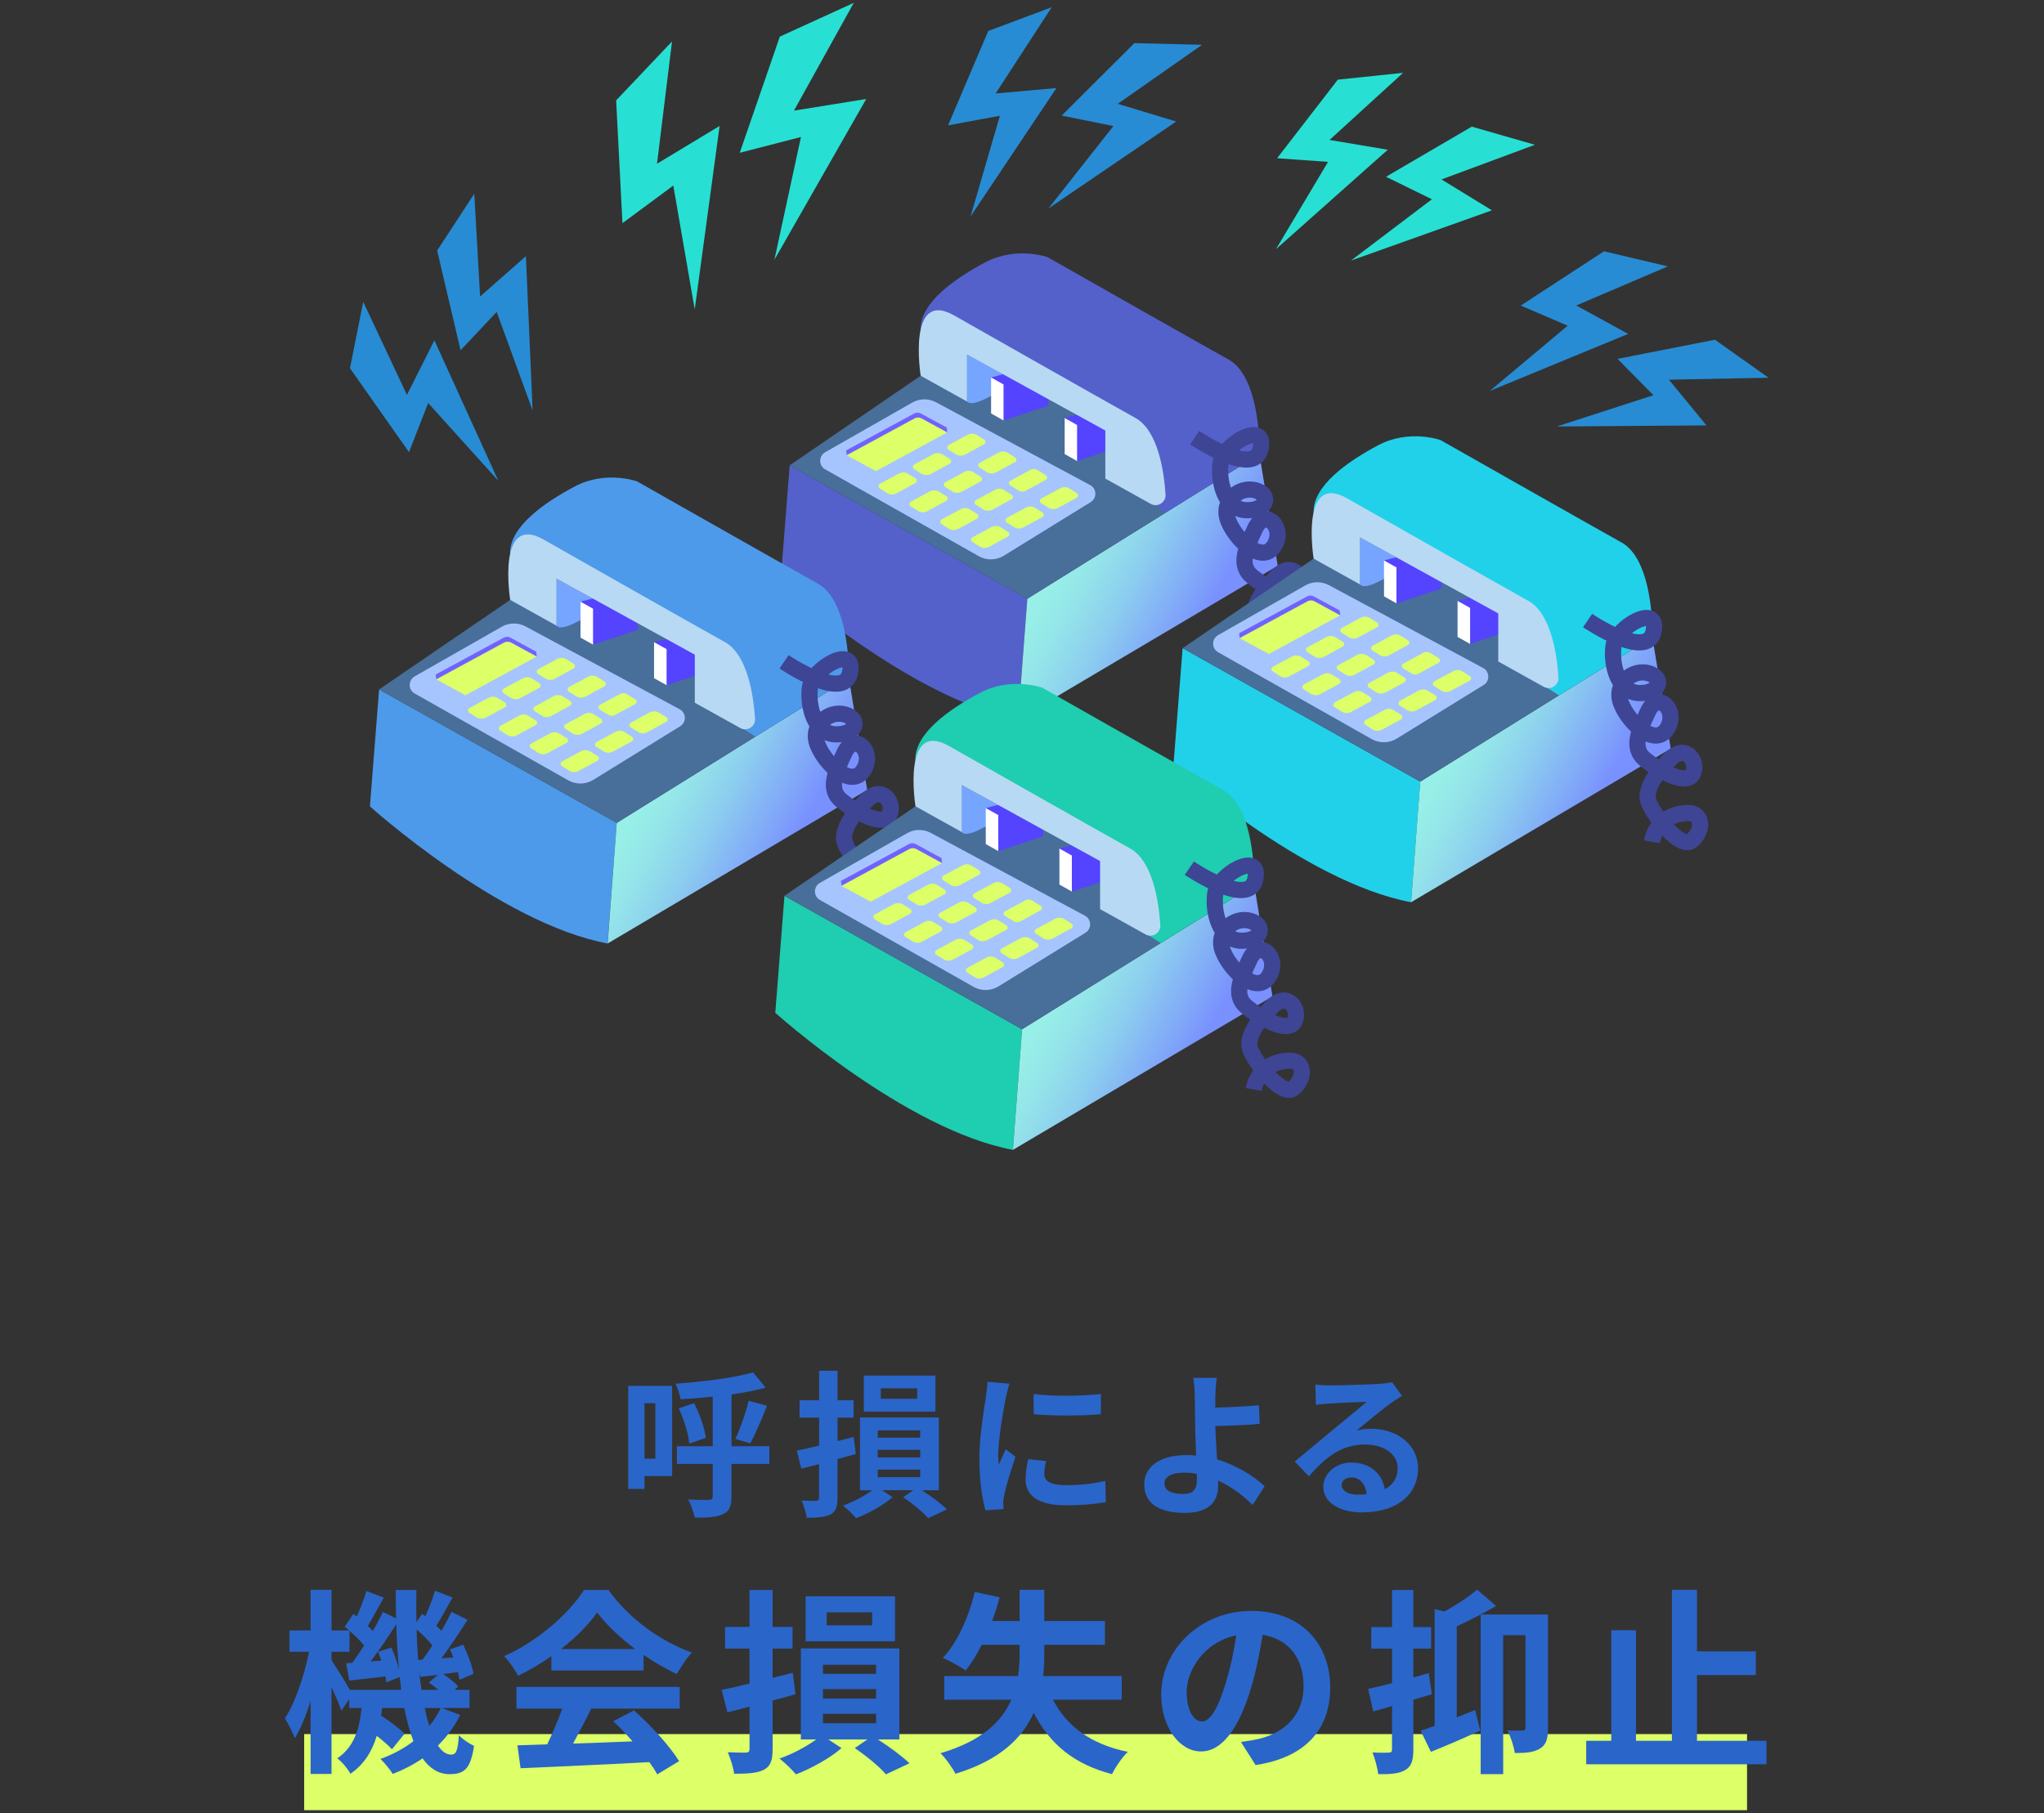 <?xml version="1.0" encoding="UTF-8"?><svg id="_レイヤー_2" xmlns="http://www.w3.org/2000/svg" xmlns:xlink="http://www.w3.org/1999/xlink" viewBox="0 0 207.04 183.71"><rect x="0" y="0" width="207.04" height="183.71" fill="#333333" stroke="none"/><defs><style>.cls-1,.cls-2{fill:none;}.cls-3{clip-path:url(#clippath);}.cls-2{stroke:#3e4594;stroke-miterlimit:10;stroke-width:1.64px;}.cls-4{fill:url(#_名称未設定グラデーション_787);}.cls-5{fill:#fff;}.cls-6{fill:#b8d9f3;}.cls-7{fill:#a6c5ff;}.cls-8{fill:#ddff67;}.cls-9{fill:#21d1ea;}.cls-10{fill:#1fcdb1;}.cls-11{fill:#5461cb;}.cls-12{fill:#5443ff;}.cls-13{fill:#7062ff;}.cls-14{fill:#278cd3;}.cls-15{fill:#2a65c9;}.cls-16{fill:#27e0d3;}.cls-17{fill:#486e9a;}.cls-18{fill:#76a5ff;}.cls-19{fill:#4d9aea;}.cls-20{fill:url(#_名称未設定グラデーション_787-3);}.cls-21{fill:url(#_名称未設定グラデーション_787-2);}.cls-22{fill:url(#_名称未設定グラデーション_787-4);}.cls-23{clip-path:url(#clippath-1);}</style><clipPath id="clippath"><rect class="cls-1" width="207.04" height="183.71"/></clipPath><clipPath id="clippath-1"><rect class="cls-1" x="26.87" y="-.52" width="154.97" height="184.23"/></clipPath><linearGradient id="_名称未設定グラデーション_787" x1="108.41" y1="55.68" x2="121.8" y2="62.96" gradientUnits="userSpaceOnUse"><stop offset="0" stop-color="#97efe7"/><stop offset=".18" stop-color="#94e5e9"/><stop offset=".47" stop-color="#8ccdef"/><stop offset=".84" stop-color="#7fa4f9"/><stop offset="1" stop-color="#7991ff"/></linearGradient><linearGradient id="_名称未設定グラデーション_787-2" x1="148.22" y1="74.21" x2="161.61" y2="81.49" xlink:href="#_名称未設定グラデーション_787"/><linearGradient id="_名称未設定グラデーション_787-3" x1="66.83" y1="78.39" x2="80.22" y2="85.67" xlink:href="#_名称未設定グラデーション_787"/><linearGradient id="_名称未設定グラデーション_787-4" x1="107.88" y1="99.3" x2="121.27" y2="106.59" xlink:href="#_名称未設定グラデーション_787"/></defs><g id="AIエージェントとは"><g class="cls-3"><g><rect class="cls-8" x="30.81" y="175.69" width="146.15" height="7.71"/><g class="cls-23"><g><path class="cls-15" d="M68.08,149.55h-2.8v1.31h-1.65v-10.45h4.45v9.14Zm-2.8-7.38v5.62h1.1v-5.62h-1.1Zm12.64,6.15h-3.83v3.3c0,1.01-.22,1.5-.86,1.79-.61,.3-1.54,.37-2.85,.35-.1-.51-.4-1.33-.67-1.84,.88,.05,1.81,.05,2.1,.03,.29,0,.38-.08,.38-.35v-3.28h-3.63v-1.79h3.63v-5.03c-1.12,.13-2.22,.21-3.26,.27-.06-.46-.3-1.17-.51-1.58,2.79-.19,5.92-.59,7.86-1.15l1.28,1.55c-1.04,.29-2.21,.51-3.46,.69v5.25h3.83v1.79Zm-7.62-6.16c.58,1.09,1.06,2.53,1.2,3.52l-1.68,.58c-.1-.98-.53-2.46-1.07-3.57l1.55-.53Zm4.19,3.62c.48-1.04,1.06-2.66,1.34-3.86l1.86,.51c-.54,1.36-1.17,2.87-1.7,3.81l-1.5-.46Z"/><path class="cls-15" d="M86.69,147.31c-.61,.18-1.23,.35-1.86,.51v3.91c0,.94-.16,1.41-.69,1.7-.54,.29-1.31,.34-2.43,.34-.05-.48-.3-1.25-.51-1.74,.61,.03,1.26,.03,1.47,.03,.21-.02,.29-.08,.29-.3v-3.42l-1.79,.46-.46-1.83c.64-.13,1.42-.3,2.26-.51v-2.83h-1.98v-1.76h1.98v-2.99h1.87v2.99h1.62v1.76h-1.62v2.37c.54-.13,1.09-.27,1.63-.42l.22,1.75Zm6.67,3.67c.98,.62,1.98,1.38,2.56,1.94l-1.9,.9c-.53-.62-1.6-1.5-2.53-2.13l1.02-.71h-3.17l1.07,.71c-.91,.8-2.46,1.66-3.7,2.13-.3-.37-.88-.93-1.33-1.28,1.02-.35,2.19-.98,2.98-1.55h-1.25v-7.38h7.99v7.38h-1.74Zm1.39-7.96h-7.25v-3.65h7.25v3.65Zm-5.84,2.64h4.3v-.74h-4.3v.74Zm0,2h4.3v-.77h-4.3v.77Zm0,2h4.3v-.77h-4.3v.77Zm3.99-9h-3.68v1.06h3.68v-1.06Z"/><path class="cls-15" d="M102.26,140.19c-.13,.32-.32,1.12-.38,1.41-.22,1.06-.77,4.23-.77,5.81,0,.3,.02,.69,.06,1.02,.22-.56,.48-1.09,.7-1.6l.99,.77c-.45,1.33-.98,3.04-1.14,3.89-.05,.22-.1,.58-.1,.74,.02,.18,.02,.43,.03,.66l-1.83,.13c-.32-1.1-.62-3.04-.62-5.19,0-2.39,.48-5.06,.66-6.28,.06-.45,.16-1.06,.16-1.55l2.23,.19Zm3.71,7.83c-.13,.51-.19,.9-.19,1.33,0,.7,.61,1.12,2.21,1.12,1.42,0,2.59-.13,3.97-.42l.05,2.14c-1.02,.19-2.3,.32-4.1,.32-2.74,0-4.03-.99-4.03-2.61,0-.66,.11-1.33,.27-2.06l1.82,.18Zm5.54-6.79v2.05c-1.95,.18-4.82,.18-6.8,0l-.02-2.05c1.95,.27,5.11,.21,6.82,0Z"/><path class="cls-15" d="M126.88,152.48c-.9-.9-2.1-1.84-3.51-2.48,.02,.21,.02,.38,.02,.54,0,1.39-.72,2.74-3.38,2.74-2.26,0-4.11-.74-4.11-2.9,0-1.65,1.41-2.96,4.32-2.96,.32,0,.64,.02,.94,.05-.05-1.23-.11-2.59-.11-3.43,0-.96-.02-1.9-.03-2.58-.02-.78-.06-1.46-.16-1.86h2.38c-.06,.46-.11,1.23-.14,1.86v1.15c1.25-.03,3.1-.1,4.42-.24l.08,1.89c-1.33,.13-3.22,.19-4.5,.22,.03,.96,.1,2.21,.18,3.38,2.02,.61,3.73,1.7,4.82,2.72l-1.22,1.89Zm-5.65-3.17c-.42-.06-.86-.11-1.31-.11-1.23,0-1.97,.42-1.97,1.09,0,.78,.8,1.07,1.9,1.07,1.02,0,1.39-.46,1.39-1.5,0-.14,0-.34-.02-.54Z"/><path class="cls-15" d="M142.01,141.42c-.38,.24-.75,.48-1.1,.72-.85,.59-2.51,2-3.5,2.8,.53-.14,.98-.18,1.49-.18,2.69,0,4.74,1.68,4.74,3.99,0,2.5-1.91,4.48-5.73,4.48-2.21,0-3.87-1.01-3.87-2.59,0-1.28,1.17-2.46,2.85-2.46,1.95,0,3.14,1.2,3.38,2.71,.86-.46,1.3-1.2,1.3-2.16,0-1.42-1.44-2.38-3.28-2.38-2.43,0-4.02,1.3-5.71,3.22l-1.44-1.49c1.12-.91,3.03-2.53,3.97-3.3,.88-.74,2.53-2.06,3.31-2.75-.82,.02-2.99,.11-3.83,.18-.43,.02-.93,.06-1.3,.13l-.06-2.06c.45,.05,.99,.08,1.44,.08,.83,0,4.23-.08,5.12-.16,.66-.05,1.02-.11,1.22-.16l1.02,1.41Zm-3.58,9.97c-.1-1.02-.69-1.7-1.55-1.7-.59,0-.98,.35-.98,.75,0,.59,.67,.99,1.6,.99,.34,0,.64-.02,.93-.05Z"/><path class="cls-15" d="M46.62,173.75c-.58,1.16-1.34,2.2-2.26,3.1,.4,.6,.84,.92,1.34,.92s.68-.38,.78-1.96c.44,.46,1.08,.86,1.54,1.08-.36,2.26-.92,2.86-2.48,2.86-1.12,0-2.02-.58-2.74-1.6-.92,.64-1.94,1.16-3.02,1.58-.26-.44-.84-1.14-1.24-1.52,1.26-.46,2.38-1.06,3.34-1.8-.38-.96-.68-2.08-.92-3.36h-2.26c-.02,.26-.06,.52-.1,.76,.88,.58,1.86,1.3,2.38,1.84l-1.28,1.58c-.34-.38-.92-.88-1.54-1.36-.46,1.52-1.24,2.86-2.66,3.84-.26-.48-.86-1.22-1.34-1.56,1.76-1.18,2.26-3.08,2.46-5.1h-1.24v-.9l-.8,1.18c-.2-.6-.6-1.52-1-2.4v8.8h-2.12v-7.38c-.46,1.46-1,2.8-1.6,3.76-.22-.62-.68-1.48-1-2.02,1.04-1.58,1.98-4.36,2.44-6.74h-1.98v-2.16h2.14v-4.12h2.12v4.12h1.78c-.14-.14-.3-.26-.44-.38l.88-1.3,.34,.26c.38-.84,.76-1.84,.98-2.58l1.76,.68c-.56,.96-1.14,2.06-1.62,2.86,.18,.18,.36,.36,.5,.52,.4-.68,.74-1.34,1.02-1.94l1.34,.66c-.02-.94-.04-1.9-.04-2.88h2.1c-.02,1.12-.02,2.2,0,3.26l.58-.84,.32,.24c.38-.82,.76-1.82,.98-2.58l1.78,.68c-.56,1-1.14,2.08-1.64,2.86,.18,.18,.36,.36,.52,.52,.38-.66,.74-1.34,1.02-1.92l1.62,.8c-.8,1.26-1.76,2.72-2.64,3.9l1.2-.08c-.1-.28-.22-.56-.34-.82l1.34-.48c.46,.94,.92,2.18,1.04,2.96l-1.42,.6c-.04-.22-.08-.5-.16-.78l-1.48,.2c.58,.38,1.2,.88,1.52,1.26l-.38,.34h1.52v1.84h-2.8l1.86,.7Zm-5.98-2.54c-.04-.42-.1-.86-.16-1.3l-1.36,.54c-.02-.18-.04-.38-.08-.6-1.3,.14-2.54,.3-3.66,.42l-.32-1.76,.62-.04c.38-.52,.8-1.12,1.2-1.76-.38-.46-.94-1.02-1.48-1.48v2.12h-1.82v.86c.42,.62,1.38,2.16,1.86,3h5.2Zm-1-4.28c.32,.68,.62,1.54,.78,2.24-.14-1.46-.24-3-.28-4.6-.8,1.24-1.74,2.64-2.6,3.76l1.08-.08c-.1-.32-.2-.62-.32-.9l1.34-.42Zm3.16,1.22c.32-.42,.66-.92,1-1.44-.42-.52-1.02-1.12-1.6-1.62,.02,1.08,.08,2.1,.16,3.1l.44-.04Zm1.6,3.06c-.3-.26-.64-.52-.96-.74l.9-.78c-.62,.06-1.2,.14-1.76,.2l-.12-.56c.06,.66,.14,1.28,.24,1.88h1.7Zm-1.38,1.84c.14,.66,.3,1.28,.46,1.82,.46-.56,.86-1.16,1.16-1.82h-1.62Z"/><path class="cls-15" d="M55.85,167.79c-1.06,.76-2.22,1.44-3.38,2-.28-.58-.9-1.48-1.4-2,3.42-1.5,6.58-4.34,8.08-6.7h2.48c2.12,2.94,5.3,5.22,8.46,6.34-.6,.62-1.12,1.48-1.54,2.18-1.1-.52-2.26-1.18-3.36-1.94v1.58h-9.34v-1.46Zm-3.54,3.12h16.54v2.2h-8.96c-.58,1.18-1.24,2.42-1.84,3.54,1.92-.06,3.98-.14,6.02-.22-.62-.72-1.3-1.44-1.96-2.04l2.1-1.1c1.78,1.56,3.64,3.64,4.58,5.14l-2.22,1.34c-.2-.38-.48-.8-.8-1.24-4.7,.26-9.64,.46-13.04,.62l-.32-2.32,3.02-.1c.54-1.12,1.1-2.44,1.52-3.62h-4.64v-2.2Zm12.02-3.84c-1.54-1.16-2.92-2.46-3.84-3.7-.86,1.22-2.14,2.52-3.66,3.7h7.5Z"/><path class="cls-15" d="M80.58,171.65c-.76,.22-1.54,.44-2.32,.64v4.88c0,1.18-.2,1.76-.86,2.12-.68,.36-1.64,.42-3.04,.42-.06-.6-.38-1.56-.64-2.18,.76,.04,1.58,.04,1.84,.04,.26-.02,.36-.1,.36-.38v-4.28l-2.24,.58-.58-2.28c.8-.16,1.78-.38,2.82-.64v-3.54h-2.48v-2.2h2.48v-3.74h2.34v3.74h2.02v2.2h-2.02v2.96c.68-.16,1.36-.34,2.04-.52l.28,2.18Zm8.34,4.58c1.22,.78,2.48,1.72,3.2,2.42l-2.38,1.12c-.66-.78-2-1.88-3.16-2.66l1.28-.88h-3.96l1.34,.88c-1.14,1-3.08,2.08-4.62,2.66-.38-.46-1.1-1.16-1.66-1.6,1.28-.44,2.74-1.22,3.72-1.94h-1.56v-9.22h9.98v9.22h-2.18Zm1.74-9.94h-9.06v-4.56h9.06v4.56Zm-7.3,3.3h5.38v-.92h-5.38v.92Zm0,2.5h5.38v-.96h-5.38v.96Zm0,2.5h5.38v-.96h-5.38v.96Zm4.98-11.24h-4.6v1.32h4.6v-1.32Z"/><path class="cls-15" d="M106.66,172.21c1.4,2.7,3.86,4.52,7.58,5.28-.56,.52-1.28,1.58-1.6,2.26-3.9-1.02-6.32-3.08-7.94-6.22-1.12,2.54-3.4,4.8-7.92,6.18-.28-.56-1-1.6-1.52-2.08,4.2-1.24,6.22-3.22,7.18-5.42h-6.8v-2.4h7.48c.12-.8,.16-1.62,.16-2.4v-.76h-3.84c-.5,1-1.06,1.9-1.62,2.6-.54-.38-1.68-1-2.32-1.28,1.46-1.54,2.62-4.12,3.24-6.68l2.52,.54c-.22,.82-.48,1.62-.76,2.4h2.78v-3.16h2.5v3.16h6.14v2.42h-6.14v.76c0,.78-.02,1.6-.12,2.4h7.96v2.4h-6.96Z"/><path class="cls-15" d="M125.7,176.49c.76-.1,1.32-.2,1.84-.32,2.54-.6,4.5-2.42,4.5-5.3s-1.48-4.78-4.14-5.24c-.28,1.68-.62,3.52-1.18,5.38-1.18,4-2.9,6.44-5.06,6.44s-4.04-2.42-4.04-5.76c0-4.56,3.98-8.48,9.12-8.48s8,3.42,8,7.74-2.56,7.12-7.56,7.88l-1.48-2.34Zm-1.54-6c.46-1.46,.82-3.16,1.06-4.8-3.28,.68-5.02,3.56-5.02,5.74,0,2,.8,2.98,1.54,2.98,.82,0,1.62-1.24,2.42-3.92Z"/><path class="cls-15" d="M145.04,171.65c-.62,.18-1.24,.38-1.88,.56v5.02c0,1.1-.18,1.7-.78,2.08-.62,.38-1.46,.46-2.78,.44-.06-.58-.32-1.56-.58-2.2,.7,.04,1.4,.04,1.64,.02,.24,0,.34-.08,.34-.34v-4.38c-.66,.2-1.3,.38-1.9,.54l-.52-2.28c.68-.14,1.52-.36,2.42-.58v-3.5h-2.1v-2.18h2.1v-3.76h2.16v3.76h1.8v2.18h-1.8v2.92c.52-.14,1.04-.3,1.56-.44l.32,2.14Zm11.76,3.42c0,1.02-.16,1.7-.8,2.08-.64,.4-1.42,.46-2.56,.46-.1-.66-.42-1.68-.76-2.3,.66,.04,1.32,.04,1.54,.02,.22,0,.3-.08,.3-.32v-9.34h-2.26v14.08h-2.28v-16.18c-.8,.42-1.64,.84-2.42,1.2v9.22c.62-.24,1.24-.48,1.86-.74l.52,2.08c-1.68,.78-3.5,1.56-5,2.16l-1.04-2.14c.42-.14,.9-.3,1.42-.5v-11.82l.98,.24c1.22-.66,2.52-1.52,3.32-2.22l1.92,1.66c-.5,.28-1.02,.58-1.56,.86h6.82v11.5Z"/><path class="cls-15" d="M178.93,176.37v2.38h-18.26v-2.38h2.54v-11.2h2.5v11.2h3.64v-15.3h2.54v6.24h5.96v2.4h-5.96v6.66h7.04Z"/></g><g><g><g><path class="cls-11" d="M79.99,47.14l-.93,11.85s13.15,11.85,24.07,13.89l.93-12.22-24.07-13.52Z"/><polygon class="cls-4" points="127.57 46.03 104.06 60.66 103.13 72.88 129.42 57.32 127.57 46.03"/><polygon class="cls-17" points="79.99 47.14 98.04 34.8 124.09 48.19 104.06 60.66 79.99 47.14"/><path class="cls-11" d="M126.45,46.73c.72-.45,1.14-1.25,1.1-2.1-.11-2.32-.66-6.84-3.1-8.2-3.33-1.85-18.33-10.37-18.33-10.37,0,0-3.17-1.15-6.32,.52-3.15,1.67-6.6,4.12-6.54,6.78,.01,.62,1.38,1.97,3.46,3.66,.32,.26,1.1,1.24,1.01,.81-1.08-5.39,3.06-1.31,15.03,5.42,.48,.27,.74,5.66,1.16,5.94,2.5,1.65,4.18,2.73,4.18,2.73l8.34-5.19Z"/><path class="cls-7" d="M94.82,40.76l15.61,8.39c.67,.36,.7,1.32,.05,1.72l-8.8,5.43c-.77,.48-1.75,.5-2.54,.05l-15.56-8.8c-.67-.38-.67-1.34,0-1.73l8.82-5.03c.75-.43,1.66-.44,2.42-.03Z"/><path class="cls-13" d="M85.76,46.12l-.05-.49,6.88-3.73c.22-.12,.49-.12,.7,0l2.61,1.42,.05,.49-10.19,2.31Z"/><path class="cls-8" d="M88.72,47.73l-2.96-1.61,6.88-3.73c.22-.12,.49-.12,.7,0l2.61,1.42-7.23,3.92Z"/><g><path class="cls-8" d="M96.81,46.02l-.73-.46c-.18-.11-.17-.37,.01-.47l1.92-1.04c.3-.16,.66-.15,.95,.03l.73,.46c.18,.11,.17,.37-.01,.47l-1.92,1.04c-.3,.16-.66,.15-.95-.03Z"/><path class="cls-8" d="M93.33,47.99l-.73-.46c-.18-.11-.17-.37,.01-.47l1.92-1.04c.3-.16,.66-.15,.95,.03l.73,.46c.18,.11,.17,.37-.01,.47l-1.92,1.04c-.3,.16-.66,.15-.95-.03Z"/><path class="cls-8" d="M89.85,49.95l-.73-.46c-.18-.11-.17-.37,.01-.47l1.92-1.04c.3-.16,.66-.15,.95,.03l.73,.46c.18,.11,.17,.37-.01,.47l-1.92,1.04c-.3,.16-.66,.15-.95-.03Z"/><path class="cls-8" d="M99.94,47.83l-.73-.46c-.18-.11-.17-.37,.01-.47l1.92-1.04c.3-.16,.66-.15,.95,.03l.73,.46c.18,.11,.17,.37-.01,.47l-1.92,1.04c-.3,.16-.66,.15-.95-.03Z"/><path class="cls-8" d="M96.46,49.79l-.73-.46c-.18-.11-.17-.37,.01-.47l1.92-1.04c.3-.16,.66-.15,.95,.03l.73,.46c.18,.11,.17,.37-.01,.47l-1.92,1.04c-.3,.16-.66,.15-.95-.03Z"/><path class="cls-8" d="M92.98,51.76l-.73-.46c-.18-.11-.17-.37,.01-.47l1.92-1.04c.3-.16,.66-.15,.95,.03l.73,.46c.18,.11,.17,.37-.01,.47l-1.92,1.04c-.3,.16-.66,.15-.95-.03Z"/><path class="cls-8" d="M103.17,49.7l-.84-.52c-.18-.11-.17-.37,.01-.47l2.02-1.1c.23-.13,.51-.12,.73,.02l.84,.52c.18,.11,.17,.37-.01,.47l-2.02,1.1c-.23,.13-.51,.12-.73-.02Z"/><path class="cls-8" d="M99.58,51.6l-.73-.46c-.18-.11-.17-.37,.01-.47l1.92-1.04c.3-.16,.66-.15,.95,.03l.73,.46c.18,.11,.17,.37-.01,.47l-1.92,1.04c-.3,.16-.66,.15-.95-.03Z"/><path class="cls-8" d="M96.1,53.56l-.73-.46c-.18-.11-.17-.37,.01-.47l1.92-1.04c.3-.16,.66-.15,.95,.03l.73,.46c.18,.11,.17,.37-.01,.47l-1.92,1.04c-.3,.16-.66,.15-.95-.03Z"/><path class="cls-8" d="M106.19,51.44l-.73-.46c-.18-.11-.17-.37,.01-.47l1.92-1.04c.3-.16,.66-.15,.95,.03l.73,.46c.18,.11,.17,.37-.01,.47l-1.92,1.04c-.3,.16-.66,.15-.95-.03Z"/><path class="cls-8" d="M102.71,53.4l-.73-.46c-.18-.11-.17-.37,.01-.47l1.92-1.04c.3-.16,.66-.15,.95,.03l.73,.46c.18,.11,.17,.37-.01,.47l-1.92,1.04c-.3,.16-.66,.15-.95-.03Z"/><path class="cls-8" d="M99.23,55.37l-.73-.46c-.18-.11-.17-.37,.01-.47l1.92-1.04c.3-.16,.66-.15,.95,.03l.73,.46c.18,.11,.17,.37-.01,.47l-1.92,1.04c-.3,.16-.66,.15-.95-.03Z"/></g><path class="cls-18" d="M99.71,40.45c1.09-.52,2.53-1.36,3.25-1.79l-5.01-2.76v4.79l.25,.14c.23,.05,.68,.02,1.51-.38Z"/><polygon class="cls-12" points="104.38 37.19 100.39 38.24 101.65 42.6 106.19 41.09 106.19 38.18 104.38 37.19"/><polygon class="cls-12" points="111.83 41.3 107.84 42.35 109.1 46.71 113.64 45.2 113.64 42.29 111.83 41.3"/><polygon class="cls-5" points="109.1 46.71 107.84 46 107.84 42.35 109.1 43.06 109.1 46.71"/><path class="cls-6" d="M114.98,42.33c-3.33-1.85-18.33-10.37-18.33-10.37-4.81-2.73-3.39,6.11-3.39,6.11l4.69,2.61v-4.77l14.01,7.71v4.87l4.6,2.56c.7,.39,1.55-.15,1.5-.94-.16-2.41-.77-6.5-3.07-7.78Z"/><polygon class="cls-5" points="101.65 42.6 100.39 41.89 100.39 38.24 101.65 38.95 101.65 42.6"/></g><path class="cls-2" d="M121.01,44.34s6.06,4.12,6.68,1.12c.62-3-3.81-.45-4.06,1.48-.25,1.93,.48,4.68,2.59,4.75s2.58-1.54,.97-2.01-3.56,1.08-2.78,3.07c.78,1.99,3.45,4.45,4.64,2.57,1.19-1.87-.9-3.92-1.91-1.78-1.02,2.14-1.66,3.75-.33,4.85,1.33,1.1,4.19,2.75,4.84,1.5s-.68-2.97-2.09-1.69c-1.41,1.29-2.83,3.2-2.39,4.47,.43,1.26,3.22,4.94,4.4,3.96s1.2-2.86-.5-2.79c-1.71,.07-3.2,1.08-3.54,2.92"/></g><g><polygon class="cls-16" points="78.44 26.32 87.74 10.03 80.42 11.21 86.48 .29 78.99 3.71 74.93 15.48 81.13 13.88 78.44 26.32"/><polygon class="cls-16" points="70.37 31.35 72.89 12.76 66.55 16.59 68.07 4.2 62.41 10.17 63.05 22.61 68.2 18.8 70.37 31.35"/></g><g><polygon class="cls-16" points="136.84 26.4 151.12 21.31 146.01 18.18 155.47 14.67 149.08 12.83 140.39 17.91 145.04 20.19 136.84 26.4"/><polygon class="cls-16" points="129.25 25.24 140.57 15.17 134.67 14.18 142.12 7.38 135.51 8.07 129.36 16.03 134.52 16.4 129.25 25.24"/></g><g><polygon class="cls-14" points="157.69 43.21 172.85 43.1 169.05 38.47 179.14 38.27 173.71 34.42 163.84 36.36 167.48 40.04 157.69 43.21"/><polygon class="cls-14" points="150.9 39.61 164.92 33.83 159.66 30.95 168.94 26.99 162.47 25.46 154.04 30.96 158.79 33 150.9 39.61"/></g><g><polygon class="cls-14" points="106.2 21.12 119.14 12.31 113.22 10.52 121.76 4.54 114.9 4.37 107.54 11.71 112.78 12.77 106.2 21.12"/><polygon class="cls-14" points="98.31 21.93 107.01 8.92 100.85 9.47 106.53 .73 100.1 3.14 96.03 12.7 101.28 11.73 98.31 21.93"/></g><g><polygon class="cls-14" points="53.95 41.59 53.27 25.95 48.63 30.04 48.04 19.63 44.28 25.38 46.65 35.49 50.31 31.6 53.95 41.59"/><polygon class="cls-14" points="50.48 48.72 44 34.48 41.22 40.01 36.79 30.58 35.45 37.31 41.43 45.81 43.37 40.83 50.48 48.72"/></g><g><g><path class="cls-9" d="M119.79,65.67l-.93,11.85s13.15,11.85,24.07,13.89l.93-12.22-24.07-13.52Z"/><polygon class="cls-21" points="167.37 64.56 143.86 79.19 142.93 91.41 169.23 75.85 167.37 64.56"/><polygon class="cls-17" points="119.79 65.67 137.84 53.33 163.89 66.73 143.86 79.19 119.79 65.67"/><path class="cls-9" d="M166.25,65.26c.72-.45,1.14-1.25,1.1-2.1-.11-2.32-.66-6.84-3.1-8.2-3.33-1.85-18.33-10.37-18.33-10.37,0,0-3.17-1.15-6.32,.52-3.15,1.67-6.6,4.12-6.54,6.78,.01,.62,1.38,1.97,3.46,3.66,.32,.26,1.1,1.24,1.01,.81-1.08-5.39,3.06-1.31,15.03,5.42,.48,.27,.74,5.66,1.16,5.94,2.5,1.65,4.18,2.73,4.18,2.73l8.34-5.19Z"/><path class="cls-7" d="M134.62,59.29l15.61,8.39c.67,.36,.7,1.32,.05,1.72l-8.8,5.43c-.77,.48-1.75,.5-2.54,.05l-15.56-8.8c-.67-.38-.67-1.34,0-1.73l8.82-5.03c.75-.43,1.66-.44,2.42-.03Z"/><path class="cls-13" d="M125.56,64.65l-.05-.49,6.88-3.73c.22-.12,.49-.12,.7,0l2.61,1.42,.05,.49-10.19,2.31Z"/><path class="cls-8" d="M128.52,66.26l-2.96-1.61,6.88-3.73c.22-.12,.49-.12,.7,0l2.61,1.42-7.23,3.92Z"/><g><path class="cls-8" d="M136.62,64.56l-.73-.46c-.18-.11-.17-.37,.01-.47l1.92-1.04c.3-.16,.66-.15,.95,.03l.73,.46c.18,.11,.17,.37-.01,.47l-1.92,1.04c-.3,.16-.66,.15-.95-.03Z"/><path class="cls-8" d="M133.14,66.52l-.73-.46c-.18-.11-.17-.37,.01-.47l1.92-1.04c.3-.16,.66-.15,.95,.03l.73,.46c.18,.11,.17,.37-.01,.47l-1.92,1.04c-.3,.16-.66,.15-.95-.03Z"/><path class="cls-8" d="M129.65,68.49l-.73-.46c-.18-.11-.17-.37,.01-.47l1.92-1.04c.3-.16,.66-.15,.95,.03l.73,.46c.18,.11,.17,.37-.01,.47l-1.92,1.04c-.3,.16-.66,.15-.95-.03Z"/><path class="cls-8" d="M139.74,66.36l-.73-.46c-.18-.11-.17-.37,.01-.47l1.92-1.04c.3-.16,.66-.15,.95,.03l.73,.46c.18,.11,.17,.37-.01,.47l-1.92,1.04c-.3,.16-.66,.15-.95-.03Z"/><path class="cls-8" d="M136.26,68.33l-.73-.46c-.18-.11-.17-.37,.01-.47l1.92-1.04c.3-.16,.66-.15,.95,.03l.73,.46c.18,.11,.17,.37-.01,.47l-1.92,1.04c-.3,.16-.66,.15-.95-.03Z"/><path class="cls-8" d="M132.78,70.29l-.73-.46c-.18-.11-.17-.37,.01-.47l1.92-1.04c.3-.16,.66-.15,.95,.03l.73,.46c.18,.11,.17,.37-.01,.47l-1.92,1.04c-.3,.16-.66,.15-.95-.03Z"/><path class="cls-8" d="M142.97,68.23l-.84-.52c-.18-.11-.17-.37,.01-.47l2.02-1.1c.23-.13,.51-.12,.73,.02l.84,.52c.18,.11,.17,.37-.01,.47l-2.02,1.1c-.23,.13-.51,.12-.73-.02Z"/><path class="cls-8" d="M139.39,70.13l-.73-.46c-.18-.11-.17-.37,.01-.47l1.92-1.04c.3-.16,.66-.15,.95,.03l.73,.46c.18,.11,.17,.37-.01,.47l-1.92,1.04c-.3,.16-.66,.15-.95-.03Z"/><path class="cls-8" d="M135.91,72.1l-.73-.46c-.18-.11-.17-.37,.01-.47l1.92-1.04c.3-.16,.66-.15,.95,.03l.73,.46c.18,.11,.17,.37-.01,.47l-1.92,1.04c-.3,.16-.66,.15-.95-.03Z"/><path class="cls-8" d="M145.99,69.97l-.73-.46c-.18-.11-.17-.37,.01-.47l1.92-1.04c.3-.16,.66-.15,.95,.03l.73,.46c.18,.11,.17,.37-.01,.47l-1.92,1.04c-.3,.16-.66,.15-.95-.03Z"/><path class="cls-8" d="M142.51,71.94l-.73-.46c-.18-.11-.17-.37,.01-.47l1.92-1.04c.3-.16,.66-.15,.95,.03l.73,.46c.18,.11,.17,.37-.01,.47l-1.92,1.04c-.3,.16-.66,.15-.95-.03Z"/><path class="cls-8" d="M139.03,73.9l-.73-.46c-.18-.11-.17-.37,.01-.47l1.92-1.04c.3-.16,.66-.15,.95,.03l.73,.46c.18,.11,.17,.37-.01,.47l-1.92,1.04c-.3,.16-.66,.15-.95-.03Z"/></g><path class="cls-18" d="M139.51,58.99c1.09-.52,2.53-1.36,3.25-1.79l-5.01-2.76v4.79l.25,.14c.23,.05,.68,.02,1.51-.38Z"/><polygon class="cls-12" points="144.18 55.73 140.19 56.78 141.45 61.13 145.99 59.62 145.99 56.71 144.18 55.73"/><polygon class="cls-12" points="151.64 59.83 147.64 60.88 148.91 65.24 153.44 63.73 153.44 60.82 151.64 59.83"/><polygon class="cls-5" points="148.91 65.24 147.64 64.53 147.64 60.88 148.91 61.59 148.91 65.24"/><path class="cls-6" d="M154.78,60.86c-3.33-1.85-18.33-10.37-18.33-10.37-4.81-2.73-3.39,6.11-3.39,6.11l4.69,2.61v-4.77l14.01,7.71v4.87l4.6,2.56c.7,.39,1.55-.15,1.5-.94-.16-2.41-.77-6.5-3.07-7.78Z"/><polygon class="cls-5" points="141.45 61.13 140.19 60.42 140.19 56.78 141.45 57.49 141.45 61.13"/></g><path class="cls-2" d="M160.81,62.87s6.06,4.12,6.68,1.12c.62-3-3.81-.45-4.06,1.48-.25,1.93,.48,4.68,2.59,4.75,2.11,.07,2.58-1.54,.97-2.01-1.61-.47-3.56,1.08-2.78,3.07s3.45,4.45,4.64,2.57c1.19-1.87-.9-3.92-1.91-1.78-1.02,2.14-1.66,3.75-.33,4.85,1.33,1.1,4.19,2.75,4.84,1.5s-.68-2.97-2.09-1.69c-1.41,1.29-2.83,3.2-2.39,4.47,.43,1.26,3.22,4.94,4.4,3.96,1.18-.97,1.2-2.86-.5-2.79-1.71,.07-3.2,1.08-3.54,2.92"/></g><g><g><path class="cls-19" d="M38.4,69.85l-.93,11.85s13.15,11.85,24.07,13.89l.93-12.22-24.07-13.52Z"/><polygon class="cls-20" points="85.99 68.74 62.47 83.37 61.55 95.59 87.84 80.03 85.99 68.74"/><polygon class="cls-17" points="38.4 69.85 56.46 57.51 82.51 70.9 62.47 83.37 38.4 69.85"/><path class="cls-19" d="M84.86,69.44c.72-.45,1.14-1.25,1.1-2.1-.11-2.32-.66-6.84-3.1-8.2-3.33-1.85-18.33-10.37-18.33-10.37,0,0-3.17-1.15-6.32,.52-3.15,1.67-6.6,4.12-6.54,6.78,.01,.62,1.38,1.97,3.46,3.66,.32,.26,1.1,1.24,1.01,.81-1.08-5.39,3.06-1.31,15.03,5.42,.48,.27,.74,5.66,1.16,5.94,2.5,1.65,4.18,2.73,4.18,2.73l8.34-5.19Z"/><path class="cls-7" d="M53.24,63.47l15.61,8.39c.67,.36,.7,1.32,.05,1.72l-8.8,5.43c-.77,.48-1.75,.5-2.54,.05l-15.56-8.8c-.67-.38-.67-1.34,0-1.73l8.82-5.03c.75-.43,1.66-.44,2.42-.03Z"/><path class="cls-13" d="M44.18,68.83l-.05-.49,6.88-3.73c.22-.12,.49-.12,.7,0l2.61,1.42,.05,.49-10.19,2.31Z"/><path class="cls-8" d="M47.14,70.44l-2.96-1.61,6.88-3.73c.22-.12,.49-.12,.7,0l2.61,1.42-7.23,3.92Z"/><g><path class="cls-8" d="M55.23,68.74l-.73-.46c-.18-.11-.17-.37,.01-.47l1.92-1.04c.3-.16,.66-.15,.95,.03l.73,.46c.18,.11,.17,.37-.01,.47l-1.92,1.04c-.3,.16-.66,.15-.95-.03Z"/><path class="cls-8" d="M51.75,70.7l-.73-.46c-.18-.11-.17-.37,.01-.47l1.92-1.04c.3-.16,.66-.15,.95,.03l.73,.46c.18,.11,.17,.37-.01,.47l-1.92,1.04c-.3,.16-.66,.15-.95-.03Z"/><path class="cls-8" d="M48.27,72.67l-.73-.46c-.18-.11-.17-.37,.01-.47l1.92-1.04c.3-.16,.66-.15,.95,.03l.73,.46c.18,.11,.17,.37-.01,.47l-1.92,1.04c-.3,.16-.66,.15-.95-.03Z"/><path class="cls-8" d="M58.36,70.54l-.73-.46c-.18-.11-.17-.37,.01-.47l1.92-1.04c.3-.16,.66-.15,.95,.03l.73,.46c.18,.11,.17,.37-.01,.47l-1.92,1.04c-.3,.16-.66,.15-.95-.03Z"/><path class="cls-8" d="M54.88,72.51l-.73-.46c-.18-.11-.17-.37,.01-.47l1.92-1.04c.3-.16,.66-.15,.95,.03l.73,.46c.18,.11,.17,.37-.01,.47l-1.92,1.04c-.3,.16-.66,.15-.95-.03Z"/><path class="cls-8" d="M51.39,74.47l-.73-.46c-.18-.11-.17-.37,.01-.47l1.92-1.04c.3-.16,.66-.15,.95,.03l.73,.46c.18,.11,.17,.37-.01,.47l-1.92,1.04c-.3,.16-.66,.15-.95-.03Z"/><path class="cls-8" d="M61.59,72.41l-.84-.52c-.18-.11-.17-.37,.01-.47l2.02-1.1c.23-.13,.51-.12,.73,.02l.84,.52c.18,.11,.17,.37-.01,.47l-2.02,1.1c-.23,.13-.51,.12-.73-.02Z"/><path class="cls-8" d="M58,74.31l-.73-.46c-.18-.11-.17-.37,.01-.47l1.92-1.04c.3-.16,.66-.15,.95,.03l.73,.46c.18,.11,.17,.37-.01,.47l-1.92,1.04c-.3,.16-.66,.15-.95-.03Z"/><path class="cls-8" d="M54.52,76.27l-.73-.46c-.18-.11-.17-.37,.01-.47l1.92-1.04c.3-.16,.66-.15,.95,.03l.73,.46c.18,.11,.17,.37-.01,.47l-1.92,1.04c-.3,.16-.66,.15-.95-.03Z"/><path class="cls-8" d="M64.61,74.15l-.73-.46c-.18-.11-.17-.37,.01-.47l1.92-1.04c.3-.16,.66-.15,.95,.03l.73,.46c.18,.11,.17,.37-.01,.47l-1.92,1.04c-.3,.16-.66,.15-.95-.03Z"/><path class="cls-8" d="M61.13,76.12l-.73-.46c-.18-.11-.17-.37,.01-.47l1.92-1.04c.3-.16,.66-.15,.95,.03l.73,.46c.18,.11,.17,.37-.01,.47l-1.92,1.04c-.3,.16-.66,.15-.95-.03Z"/><path class="cls-8" d="M57.65,78.08l-.73-.46c-.18-.11-.17-.37,.01-.47l1.92-1.04c.3-.16,.66-.15,.95,.03l.73,.46c.18,.11,.17,.37-.01,.47l-1.92,1.04c-.3,.16-.66,.15-.95-.03Z"/></g><path class="cls-18" d="M58.12,63.17c1.09-.52,2.53-1.36,3.25-1.79l-5.01-2.76v4.79l.25,.14c.23,.05,.68,.02,1.51-.38Z"/><polygon class="cls-12" points="62.8 59.91 58.8 60.96 60.07 65.31 64.6 63.8 64.6 60.89 62.8 59.91"/><polygon class="cls-12" points="70.25 64.01 66.25 65.06 67.52 69.42 72.06 67.91 72.06 65 70.25 64.01"/><polygon class="cls-5" points="67.52 69.42 66.25 68.71 66.25 65.06 67.52 65.77 67.52 69.42"/><path class="cls-6" d="M73.4,65.04c-3.33-1.85-18.33-10.37-18.33-10.37-4.81-2.73-3.39,6.11-3.39,6.11l4.69,2.61v-4.77l14.01,7.71v4.87l4.6,2.56c.7,.39,1.55-.15,1.5-.94-.16-2.41-.77-6.5-3.07-7.78Z"/><polygon class="cls-5" points="60.07 65.31 58.8 64.6 58.8 60.96 60.07 61.67 60.07 65.31"/></g><path class="cls-2" d="M79.42,67.05s6.06,4.12,6.68,1.12c.62-3-3.81-.45-4.06,1.48-.25,1.93,.48,4.68,2.59,4.75s2.58-1.54,.97-2.01-3.56,1.08-2.78,3.07,3.45,4.45,4.64,2.57c1.19-1.87-.9-3.92-1.91-1.78-1.02,2.14-1.66,3.75-.33,4.85,1.33,1.1,4.19,2.75,4.84,1.5s-.68-2.97-2.09-1.69c-1.41,1.29-2.83,3.2-2.39,4.47s3.22,4.94,4.4,3.96c1.18-.97,1.2-2.86-.5-2.79-1.71,.07-3.2,1.08-3.54,2.92"/></g><g><g><path class="cls-10" d="M79.46,90.76l-.93,11.85s13.15,11.85,24.07,13.89l.93-12.22-24.07-13.52Z"/><polygon class="cls-22" points="127.04 89.65 103.53 104.28 102.6 116.5 128.89 100.95 127.04 89.65"/><polygon class="cls-17" points="79.46 90.76 97.51 78.42 123.56 91.82 103.53 104.28 79.46 90.76"/><path class="cls-10" d="M125.91,90.35c.72-.45,1.14-1.25,1.1-2.1-.11-2.32-.66-6.84-3.1-8.2-3.33-1.85-18.33-10.37-18.33-10.37,0,0-3.17-1.15-6.32,.52-3.15,1.67-6.6,4.12-6.54,6.78,.01,.62,1.38,1.97,3.46,3.66,.32,.26,1.1,1.24,1.01,.81-1.08-5.39,3.06-1.31,15.03,5.42,.48,.27,.74,5.66,1.16,5.94,2.5,1.65,4.18,2.73,4.18,2.73l8.34-5.19Z"/><path class="cls-7" d="M94.29,84.39l15.61,8.39c.67,.36,.7,1.32,.05,1.72l-8.8,5.43c-.77,.48-1.75,.5-2.54,.05l-15.56-8.8c-.67-.38-.67-1.34,0-1.73l8.82-5.03c.75-.43,1.66-.44,2.42-.03Z"/><path class="cls-13" d="M85.23,89.74l-.05-.49,6.88-3.73c.22-.12,.49-.12,.7,0l2.61,1.42,.05,.49-10.19,2.31Z"/><path class="cls-8" d="M88.19,91.36l-2.96-1.61,6.88-3.73c.22-.12,.49-.12,.7,0l2.61,1.42-7.23,3.92Z"/><g><path class="cls-8" d="M96.28,89.65l-.73-.46c-.18-.11-.17-.37,.01-.47l1.92-1.04c.3-.16,.66-.15,.95,.03l.73,.46c.18,.11,.17,.37-.01,.47l-1.92,1.04c-.3,.16-.66,.15-.95-.03Z"/><path class="cls-8" d="M92.8,91.61l-.73-.46c-.18-.11-.17-.37,.01-.47l1.92-1.04c.3-.16,.66-.15,.95,.03l.73,.46c.18,.11,.17,.37-.01,.47l-1.92,1.04c-.3,.16-.66,.15-.95-.03Z"/><path class="cls-8" d="M89.32,93.58l-.73-.46c-.18-.11-.17-.37,.01-.47l1.92-1.04c.3-.16,.66-.15,.95,.03l.73,.46c.18,.11,.17,.37-.01,.47l-1.92,1.04c-.3,.16-.66,.15-.95-.03Z"/><path class="cls-8" d="M99.41,91.45l-.73-.46c-.18-.11-.17-.37,.01-.47l1.92-1.04c.3-.16,.66-.15,.95,.03l.73,.46c.18,.11,.17,.37-.01,.47l-1.92,1.04c-.3,.16-.66,.15-.95-.03Z"/><path class="cls-8" d="M95.93,93.42l-.73-.46c-.18-.11-.17-.37,.01-.47l1.92-1.04c.3-.16,.66-.15,.95,.03l.73,.46c.18,.11,.17,.37-.01,.47l-1.92,1.04c-.3,.16-.66,.15-.95-.03Z"/><path class="cls-8" d="M92.44,95.38l-.73-.46c-.18-.11-.17-.37,.01-.47l1.92-1.04c.3-.16,.66-.15,.95,.03l.73,.46c.18,.11,.17,.37-.01,.47l-1.92,1.04c-.3,.16-.66,.15-.95-.03Z"/><path class="cls-8" d="M102.64,93.32l-.84-.52c-.18-.11-.17-.37,.01-.47l2.02-1.1c.23-.13,.51-.12,.73,.02l.84,.52c.18,.11,.17,.37-.01,.47l-2.02,1.1c-.23,.13-.51,.12-.73-.02Z"/><path class="cls-8" d="M99.05,95.22l-.73-.46c-.18-.11-.17-.37,.01-.47l1.92-1.04c.3-.16,.66-.15,.95,.03l.73,.46c.18,.11,.17,.37-.01,.47l-1.92,1.04c-.3,.16-.66,.15-.95-.03Z"/><path class="cls-8" d="M95.57,97.19l-.73-.46c-.18-.11-.17-.37,.01-.47l1.92-1.04c.3-.16,.66-.15,.95,.03l.73,.46c.18,.11,.17,.37-.01,.47l-1.92,1.04c-.3,.16-.66,.15-.95-.03Z"/><path class="cls-8" d="M105.66,95.06l-.73-.46c-.18-.11-.17-.37,.01-.47l1.92-1.04c.3-.16,.66-.15,.95,.03l.73,.46c.18,.11,.17,.37-.01,.47l-1.92,1.04c-.3,.16-.66,.15-.95-.03Z"/><path class="cls-8" d="M102.18,97.03l-.73-.46c-.18-.11-.17-.37,.01-.47l1.92-1.04c.3-.16,.66-.15,.95,.03l.73,.46c.18,.11,.17,.37-.01,.47l-1.92,1.04c-.3,.16-.66,.15-.95-.03Z"/><path class="cls-8" d="M98.7,98.99l-.73-.46c-.18-.11-.17-.37,.01-.47l1.92-1.04c.3-.16,.66-.15,.95,.03l.73,.46c.18,.11,.17,.37-.01,.47l-1.92,1.04c-.3,.16-.66,.15-.95-.03Z"/></g><path class="cls-18" d="M99.17,84.08c1.09-.52,2.53-1.36,3.25-1.79l-5.01-2.76v4.79l.25,.14c.23,.05,.68,.02,1.51-.38Z"/><polygon class="cls-12" points="103.85 80.82 99.85 81.87 101.12 86.23 105.65 84.72 105.65 81.81 103.85 80.82"/><polygon class="cls-12" points="111.3 84.92 107.31 85.97 108.57 90.33 113.11 88.82 113.11 85.91 111.3 84.92"/><polygon class="cls-5" points="108.57 90.33 107.31 89.62 107.31 85.97 108.57 86.68 108.57 90.33"/><path class="cls-6" d="M114.45,85.95c-3.33-1.85-18.33-10.37-18.33-10.37-4.81-2.73-3.39,6.11-3.39,6.11l4.69,2.61v-4.77l14.01,7.71v4.87l4.6,2.56c.7,.39,1.55-.15,1.5-.94-.16-2.41-.77-6.5-3.07-7.78Z"/><polygon class="cls-5" points="101.12 86.23 99.85 85.52 99.85 81.87 101.12 82.58 101.12 86.23"/></g><path class="cls-2" d="M120.47,87.96s6.06,4.12,6.68,1.12c.62-3-3.81-.45-4.06,1.48-.25,1.93,.48,4.68,2.59,4.75,2.11,.07,2.58-1.54,.97-2.01-1.61-.47-3.56,1.08-2.78,3.07,.78,1.99,3.45,4.45,4.64,2.57s-.9-3.92-1.91-1.78c-1.02,2.14-1.66,3.75-.33,4.85,1.33,1.1,4.19,2.75,4.84,1.5s-.68-2.97-2.09-1.69c-1.41,1.29-2.83,3.2-2.39,4.47,.43,1.26,3.22,4.94,4.4,3.96,1.18-.97,1.2-2.86-.5-2.79-1.71,.07-3.2,1.08-3.54,2.92"/></g></g></g></g></g></g></svg>